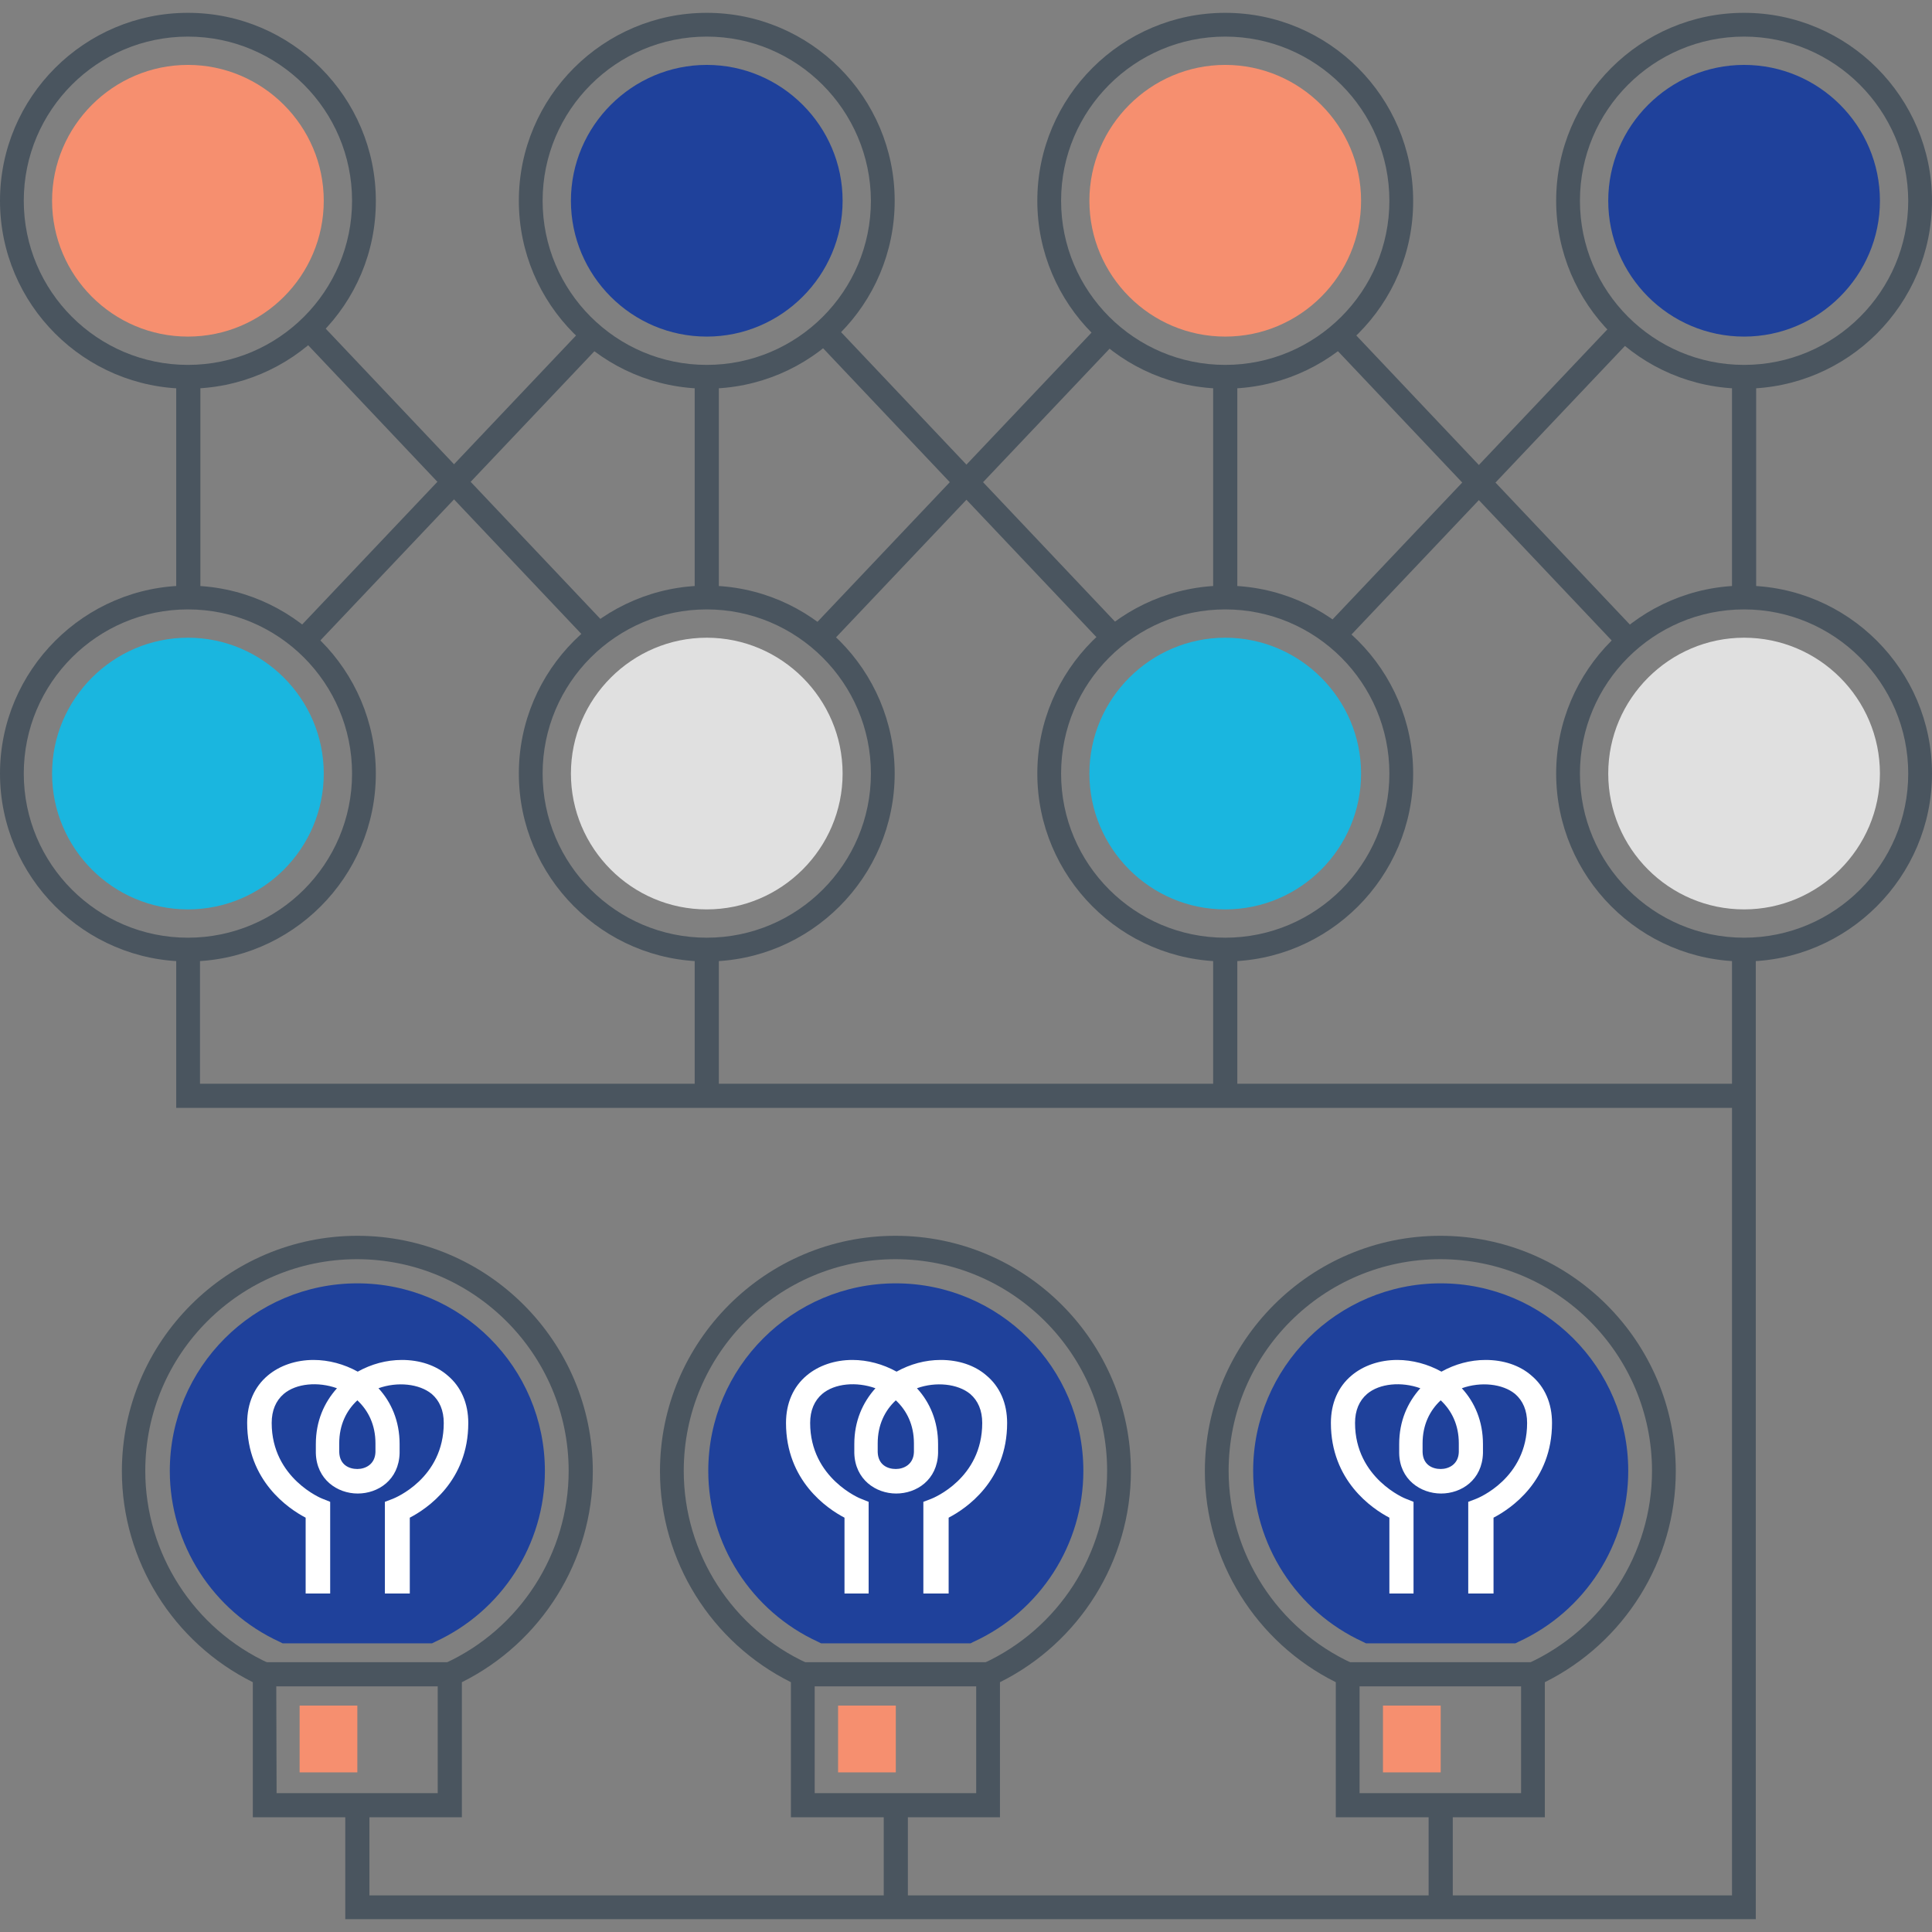 <?xml version="1.0" encoding="utf-8"?>
<!-- Generator: Adobe Illustrator 23.1.0, SVG Export Plug-In . SVG Version: 6.00 Build 0)  -->
<svg version="1.1" id="Layer_1" xmlns="http://www.w3.org/2000/svg" xmlns:xlink="http://www.w3.org/1999/xlink" x="0px" y="0px"
	 viewBox="0 0 512 512" style="enable-background:new 0 0 512 512;" xml:space="preserve">
<rect x="0" y="0" width="512" height="512" fill="#808080" stroke="none"/>
<style type="text/css">
	.st0{fill:#4A555F;}
	.st1{fill:#F68F6F;}
	.st2{fill:#1F419B;}
	.st3{fill:#1AB6DF;}
	.st4{fill:#E0E0E0;}
	.st5{fill:#FFFFFF;}
</style>
<g>
	<g>
		<g>
			<path class="st0" d="M49.8,103C22.4,103,0,80.7,0,53.2S22.4,3.4,49.8,3.4c27.5,0,49.8,22.4,49.8,49.8
				C99.7,80.7,77.3,103,49.8,103z M49.8,9.7c-24,0-43.5,19.5-43.5,43.5s19.5,43.5,43.5,43.5s43.5-19.5,43.5-43.5S73.8,9.7,49.8,9.7z
				"/>
		</g>
	</g>
	<g>
		<g>
			<path class="st1" d="M49.8,89.2c-19.9,0-36-16.2-36-36s16.2-36,36-36s36,16.2,36,36S69.7,89.2,49.8,89.2z"/>
		</g>
	</g>
	<g>
		<g>
			<path class="st0" d="M187.3,103c-27.5,0-49.8-22.4-49.8-49.8c0-27.5,22.4-49.8,49.8-49.8c27.5,0,49.8,22.4,49.8,49.8
				C237.1,80.7,214.8,103,187.3,103z M187.3,9.7c-24,0-43.5,19.5-43.5,43.5s19.5,43.5,43.5,43.5s43.5-19.5,43.5-43.5
				C230.7,29.2,211.2,9.7,187.3,9.7z"/>
		</g>
	</g>
	<g>
		<g>
			<path class="st2" d="M187.3,89.2c-19.9,0-36-16.2-36-36s16.2-36,36-36s36,16.2,36,36S207.1,89.2,187.3,89.2z"/>
		</g>
	</g>
	<g>
		<g>
			<path class="st0" d="M324.7,103c-27.5,0-49.8-22.4-49.8-49.8c0-27.5,22.4-49.8,49.8-49.8c27.5,0,49.8,22.4,49.8,49.8
				C374.6,80.7,352.2,103,324.7,103z M324.7,9.7c-24,0-43.5,19.5-43.5,43.5s19.5,43.5,43.5,43.5s43.5-19.5,43.5-43.5
				S348.7,9.7,324.7,9.7z"/>
		</g>
	</g>
	<g>
		<g>
			<path class="st1" d="M324.7,89.2c-19.9,0-36-16.2-36-36s16.2-36,36-36s36,16.2,36,36S344.6,89.2,324.7,89.2z"/>
		</g>
	</g>
	<g>
		<g>
			<path class="st0" d="M462.2,103c-27.5,0-49.8-22.4-49.8-49.8c0-27.5,22.4-49.8,49.8-49.8c27.5,0,49.8,22.4,49.8,49.8
				C512,80.7,489.6,103,462.2,103z M462.2,9.7c-24,0-43.5,19.5-43.5,43.5s19.5,43.5,43.5,43.5s43.5-19.5,43.5-43.5
				C505.6,29.2,486.1,9.7,462.2,9.7z"/>
		</g>
	</g>
	<g>
		<g>
			<path class="st2" d="M462.2,89.2c-19.9,0-36-16.2-36-36s16.2-36,36-36c19.9,0,36,16.2,36,36S482,89.2,462.2,89.2z"/>
		</g>
	</g>
	<g>
		<g>
			<path class="st0" d="M49.8,254.8C22.4,254.8,0,232.4,0,205s22.4-49.8,49.8-49.8c27.5,0,49.8,22.4,49.8,49.8
				S77.3,254.8,49.8,254.8z M49.8,161.5c-24,0-43.5,19.5-43.5,43.5s19.5,43.5,43.5,43.5S93.3,229,93.3,205S73.8,161.5,49.8,161.5z"
				/>
		</g>
	</g>
	<g>
		<g>
			<path class="st3" d="M49.8,241c-19.9,0-36-16.2-36-36s16.2-36,36-36s36,16.2,36,36S69.7,241,49.8,241z"/>
		</g>
	</g>
	<g>
		<g>
			<path class="st0" d="M187.3,254.8c-27.5,0-49.8-22.4-49.8-49.8s22.4-49.8,49.8-49.8c27.5,0,49.8,22.4,49.8,49.8
				S214.8,254.8,187.3,254.8z M187.3,161.5c-24,0-43.5,19.5-43.5,43.5s19.5,43.5,43.5,43.5s43.5-19.5,43.5-43.5
				S211.2,161.5,187.3,161.5z"/>
		</g>
	</g>
	<g>
		<g>
			<path class="st4" d="M187.3,241c-19.9,0-36-16.2-36-36s16.2-36,36-36s36,16.2,36,36S207.1,241,187.3,241z"/>
		</g>
	</g>
	<g>
		<g>
			<path class="st0" d="M324.7,254.8c-27.5,0-49.8-22.4-49.8-49.8s22.4-49.8,49.8-49.8c27.5,0,49.8,22.4,49.8,49.8
				S352.2,254.8,324.7,254.8z M324.7,161.5c-24,0-43.5,19.5-43.5,43.5s19.5,43.5,43.5,43.5s43.5-19.5,43.5-43.5
				S348.7,161.5,324.7,161.5z"/>
		</g>
	</g>
	<g>
		<g>
			<path class="st3" d="M324.7,241c-19.9,0-36-16.2-36-36s16.2-36,36-36s36,16.2,36,36S344.6,241,324.7,241z"/>
		</g>
	</g>
	<g>
		<g>
			<path class="st0" d="M462.2,254.8c-27.5,0-49.8-22.4-49.8-49.8s22.4-49.8,49.8-49.8c27.5,0,49.8,22.4,49.8,49.8
				S489.6,254.8,462.2,254.8z M462.2,161.5c-24,0-43.5,19.5-43.5,43.5s19.5,43.5,43.5,43.5s43.5-19.5,43.5-43.5
				S486.1,161.5,462.2,161.5z"/>
		</g>
	</g>
	<g>
		<g>
			<path class="st4" d="M462.2,241c-19.9,0-36-16.2-36-36s16.2-36,36-36c19.9,0,36,16.2,36,36S482,241,462.2,241z"/>
		</g>
	</g>
	<g>
		<g>
			
				<rect x="117.1" y="71.8" transform="matrix(0.726 -0.687 0.687 0.726 -54.787 117.578)" class="st0" width="6.4" height="111.6"/>
		</g>
	</g>
	<g>
		<g>
			
				<rect x="64.5" y="124.4" transform="matrix(0.688 -0.726 0.726 0.688 -55.072 127.223)" class="st0" width="111.6" height="6.4"/>
		</g>
	</g>
	<g>
		<g>
			
				<rect x="252.9" y="71.8" transform="matrix(0.726 -0.687 0.687 0.726 -17.64 210.91)" class="st0" width="6.4" height="111.6"/>
		</g>
	</g>
	<g>
		<g>
			
				<rect x="200.3" y="124.4" transform="matrix(0.688 -0.726 0.726 0.688 -12.64 225.84)" class="st0" width="111.6" height="6.4"/>
		</g>
	</g>
	<g>
		<g>
			
				<rect x="388.7" y="71.8" transform="matrix(0.726 -0.687 0.687 0.726 19.508 304.243)" class="st0" width="6.4" height="111.6"/>
		</g>
	</g>
	<g>
		<g>
			
				<rect x="336.1" y="124.4" transform="matrix(0.688 -0.726 0.726 0.688 29.792 324.458)" class="st0" width="111.6" height="6.4"/>
		</g>
	</g>
	<g>
		<g>
			<rect x="46.7" y="99.8" class="st0" width="6.4" height="58.5"/>
		</g>
	</g>
	<g>
		<g>
			<rect x="184.1" y="99.8" class="st0" width="6.4" height="58.5"/>
		</g>
	</g>
	<g>
		<g>
			<rect x="321.5" y="99.8" class="st0" width="6.4" height="58.5"/>
		</g>
	</g>
	<g>
		<g>
			<rect x="459" y="99.8" class="st0" width="6.4" height="58.5"/>
		</g>
	</g>
	<g>
		<g>
			<polygon class="st0" points="465.3,508.6 91.5,508.6 91.5,478.4 97.9,478.4 97.9,502.3 459,502.3 459,251.6 465.3,251.6 			"/>
		</g>
	</g>
	<g>
		<g>
			<polygon class="st0" points="462.2,293.6 46.7,293.6 46.7,251.6 53,251.6 53,287.2 462.2,287.2 			"/>
		</g>
	</g>
	<g>
		<g>
			<rect x="184.1" y="251.6" class="st0" width="6.4" height="38.8"/>
		</g>
	</g>
	<g>
		<g>
			<rect x="321.5" y="251.6" class="st0" width="6.4" height="38.8"/>
		</g>
	</g>
	<g>
		<g>
			<path class="st0" d="M409.5,481.6H354v-35.8c-21.1-10.5-34.7-32.2-34.7-55.9c0-34.4,28-62.4,62.4-62.4s62.4,28,62.4,62.4
				c0,23.7-13.6,45.4-34.7,55.9v35.8H409.5z M360.4,475.2h42.7v-33.5l1.9-0.9c19.9-9.1,32.8-29.1,32.8-51
				c0-30.9-25.1-56.1-56.1-56.1s-56.1,25.1-56.1,56.1c0,21.9,12.9,41.9,32.8,51l1.9,0.9v33.5H360.4z"/>
		</g>
	</g>
	<g>
		<g>
			<path class="st0" d="M265.1,481.6h-55.5v-35.8c-21.1-10.5-34.7-32.2-34.7-55.9c0-34.4,28-62.4,62.4-62.4s62.4,28,62.4,62.4
				c0,23.7-13.6,45.4-34.7,55.9v35.8H265.1z M216,475.2h42.7v-33.5l1.9-0.9c19.9-9.1,32.8-29.1,32.8-51c0-30.9-25.1-56.1-56.1-56.1
				s-56.1,25.1-56.1,56.1c0,21.9,12.9,41.9,32.8,51l1.9,0.9v33.5H216z"/>
		</g>
	</g>
	<g>
		<g>
			<path class="st2" d="M216.8,435.1l0.8,0.4h39.6l0.8-0.4c17.7-8.1,29.1-25.8,29.1-45.3c0-27.4-22.3-49.7-49.7-49.7
				s-49.7,22.3-49.7,49.7C187.7,409.2,199.1,427,216.8,435.1z"/>
		</g>
	</g>
	<g>
		<g>
			<path class="st2" d="M361.2,435.1l0.8,0.4h39.6l0.8-0.4c17.7-8.1,29.1-25.8,29.1-45.3c0-27.4-22.3-49.7-49.7-49.7
				c-27.4,0-49.7,22.3-49.7,49.7C332.1,409.2,343.5,427,361.2,435.1z"/>
		</g>
	</g>
	<g>
		<g>
			<rect x="378.6" y="478.4" class="st0" width="6.4" height="27.1"/>
		</g>
	</g>
	<g>
		<g>
			<rect x="212.8" y="440.5" class="st0" width="49.1" height="6.4"/>
		</g>
	</g>
	<g>
		<g>
			<rect x="357.2" y="440.5" class="st0" width="49.1" height="6.4"/>
		</g>
	</g>
	<g>
		<g>
			<rect x="222.1" y="452" class="st1" width="15.3" height="17.7"/>
		</g>
	</g>
	<g>
		<g>
			<rect x="366.5" y="452" class="st1" width="15.3" height="17.7"/>
		</g>
	</g>
	<g>
		<g>
			<path class="st5" d="M251.1,422.3h-6.4V398l2.1-0.8c0.5-0.2,13.5-5.4,13.5-20.1c0-3.3-1.1-5.9-3.2-7.7c-3.3-2.7-9.1-3.3-14.1-1.5
				c3.4,3.7,5.6,8.7,5.6,14.8c0,0.8,0,1.6,0,2.4c-0.2,7.1-5.7,10.7-11.1,10.7s-10.9-3.7-11.1-10.7c0-0.8,0-1.6,0-2.4
				c0-6.1,2.2-11,5.6-14.8c-5-1.8-10.8-1.3-14.1,1.5c-2.1,1.8-3.2,4.4-3.2,7.7c0,14.7,13.4,20.1,13.5,20.1l2,0.8v24.3h-6.4v-20.1
				c-4.6-2.4-15.5-9.8-15.5-25.1c0-5.2,1.9-9.6,5.5-12.6c3.1-2.6,7.4-4.1,12.1-4.1c4,0,8.1,1.1,11.7,3.1c3.6-2,7.6-3.1,11.7-3.1
				c4.7,0,9,1.4,12.1,4.1c3.6,3,5.5,7.4,5.5,12.6c0,15.4-10.9,22.7-15.5,25.1v20.1H251.1z M237.4,371.1c-2.9,2.7-4.8,6.5-4.8,11.4
				c0,0.8,0,1.5,0,2.3c0.1,3.4,2.6,4.5,4.8,4.5c2.1,0,4.7-1.2,4.8-4.5c0-0.7,0-1.5,0-2.3C242.2,377.6,240.3,373.8,237.4,371.1z"/>
		</g>
	</g>
	<g>
		<g>
			<path class="st0" d="M122.4,481.6H67v-35.8c-21.1-10.5-34.7-32.2-34.7-55.9c0-34.4,28-62.4,62.4-62.4s62.4,28,62.4,62.4
				c0,23.7-13.6,45.4-34.7,55.9C122.4,445.8,122.4,481.6,122.4,481.6z M73.3,475.2H116v-33.5l1.9-0.9c19.9-9.1,32.8-29.1,32.8-51
				c0-30.9-25.2-56.1-56.1-56.1s-56.1,25.1-56.1,56.1c0,21.9,12.9,41.9,32.8,51l1.9,0.9L73.3,475.2L73.3,475.2z"/>
		</g>
	</g>
	<g>
		<g>
			<path class="st2" d="M74.1,435.1l0.8,0.4h39.6l0.8-0.4c17.7-8.1,29.1-25.8,29.1-45.3c0-27.4-22.3-49.7-49.7-49.7
				S45,362.4,45,389.8C45,409.2,56.4,427,74.1,435.1z"/>
		</g>
	</g>
	<g>
		<g>
			<rect x="70.2" y="440.5" class="st0" width="49.1" height="6.4"/>
		</g>
	</g>
	<g>
		<g>
			<rect x="79.4" y="452" class="st1" width="15.3" height="17.7"/>
		</g>
	</g>
	<g>
		<g>
			<path class="st5" d="M108.4,422.3H102V398l2.1-0.8c0.5-0.2,13.5-5.4,13.5-20.1c0-3.3-1.1-5.9-3.2-7.7c-3.3-2.7-9.1-3.3-14.1-1.5
				c3.4,3.7,5.6,8.7,5.6,14.8c0,0.8,0,1.6,0,2.4c-0.2,7.1-5.7,10.7-11.1,10.7s-10.9-3.7-11.1-10.7c0-0.8,0-1.6,0-2.4
				c0-6.1,2.2-11,5.6-14.8c-5-1.8-10.8-1.3-14.1,1.5c-2.1,1.8-3.2,4.4-3.2,7.7c0,14.7,13.4,20.1,13.5,20.1l2,0.8v24.3H81v-20.1
				c-4.6-2.4-15.5-9.8-15.5-25.1c0-5.2,1.9-9.6,5.5-12.6c3.1-2.6,7.4-4.1,12.1-4.1c4,0,8.1,1.1,11.7,3.1c3.6-2,7.6-3.1,11.7-3.1
				c4.7,0,9,1.4,12.1,4.1c3.6,3,5.5,7.4,5.5,12.6c0,15.4-10.9,22.7-15.5,25.1v20.1H108.4z M94.7,371.1c-2.9,2.7-4.8,6.5-4.8,11.4
				c0,0.8,0,1.5,0,2.3c0.1,3.4,2.6,4.5,4.8,4.5c2.1,0,4.7-1.2,4.8-4.5c0-0.7,0-1.5,0-2.3C99.5,377.6,97.6,373.8,94.7,371.1z"/>
		</g>
	</g>
	<g>
		<g>
			<path class="st5" d="M395.5,422.3h-6.4V398l2.1-0.8c0.5-0.2,13.5-5.4,13.5-20.1c0-3.3-1.1-5.9-3.2-7.7c-3.3-2.7-9.1-3.3-14.1-1.5
				c3.4,3.7,5.6,8.7,5.6,14.8c0,0.8,0,1.6,0,2.4c-0.2,7.1-5.7,10.7-11.1,10.7s-11-3.7-11.1-10.7c0-0.8,0-1.6,0-2.4
				c0-6.1,2.2-11,5.6-14.8c-5-1.8-10.8-1.3-14.1,1.5c-2.1,1.8-3.2,4.4-3.2,7.7c0,14.7,13.4,20.1,13.5,20.1l2,0.8v24.3h-6.4v-20.1
				c-4.6-2.4-15.5-9.8-15.5-25.1c0-5.2,1.9-9.6,5.5-12.6c3.1-2.6,7.4-4.1,12.1-4.1c4,0,8.1,1.1,11.7,3.1c3.6-2,7.6-3.1,11.7-3.1
				c4.7,0,9,1.4,12.1,4.1c3.6,3,5.5,7.4,5.5,12.6c0,15.4-10.9,22.7-15.5,25.1v20.1H395.5z M381.8,371.1c-2.9,2.7-4.8,6.5-4.8,11.4
				c0,0.8,0,1.5,0,2.3c0.1,3.4,2.6,4.5,4.8,4.5c2.1,0,4.7-1.2,4.8-4.5c0-0.7,0-1.5,0-2.3C386.6,377.6,384.7,373.8,381.8,371.1z"/>
		</g>
	</g>
	<g>
		<g>
			<rect x="234.2" y="478.4" class="st0" width="6.4" height="27.1"/>
		</g>
	</g>
</g>
</svg>
